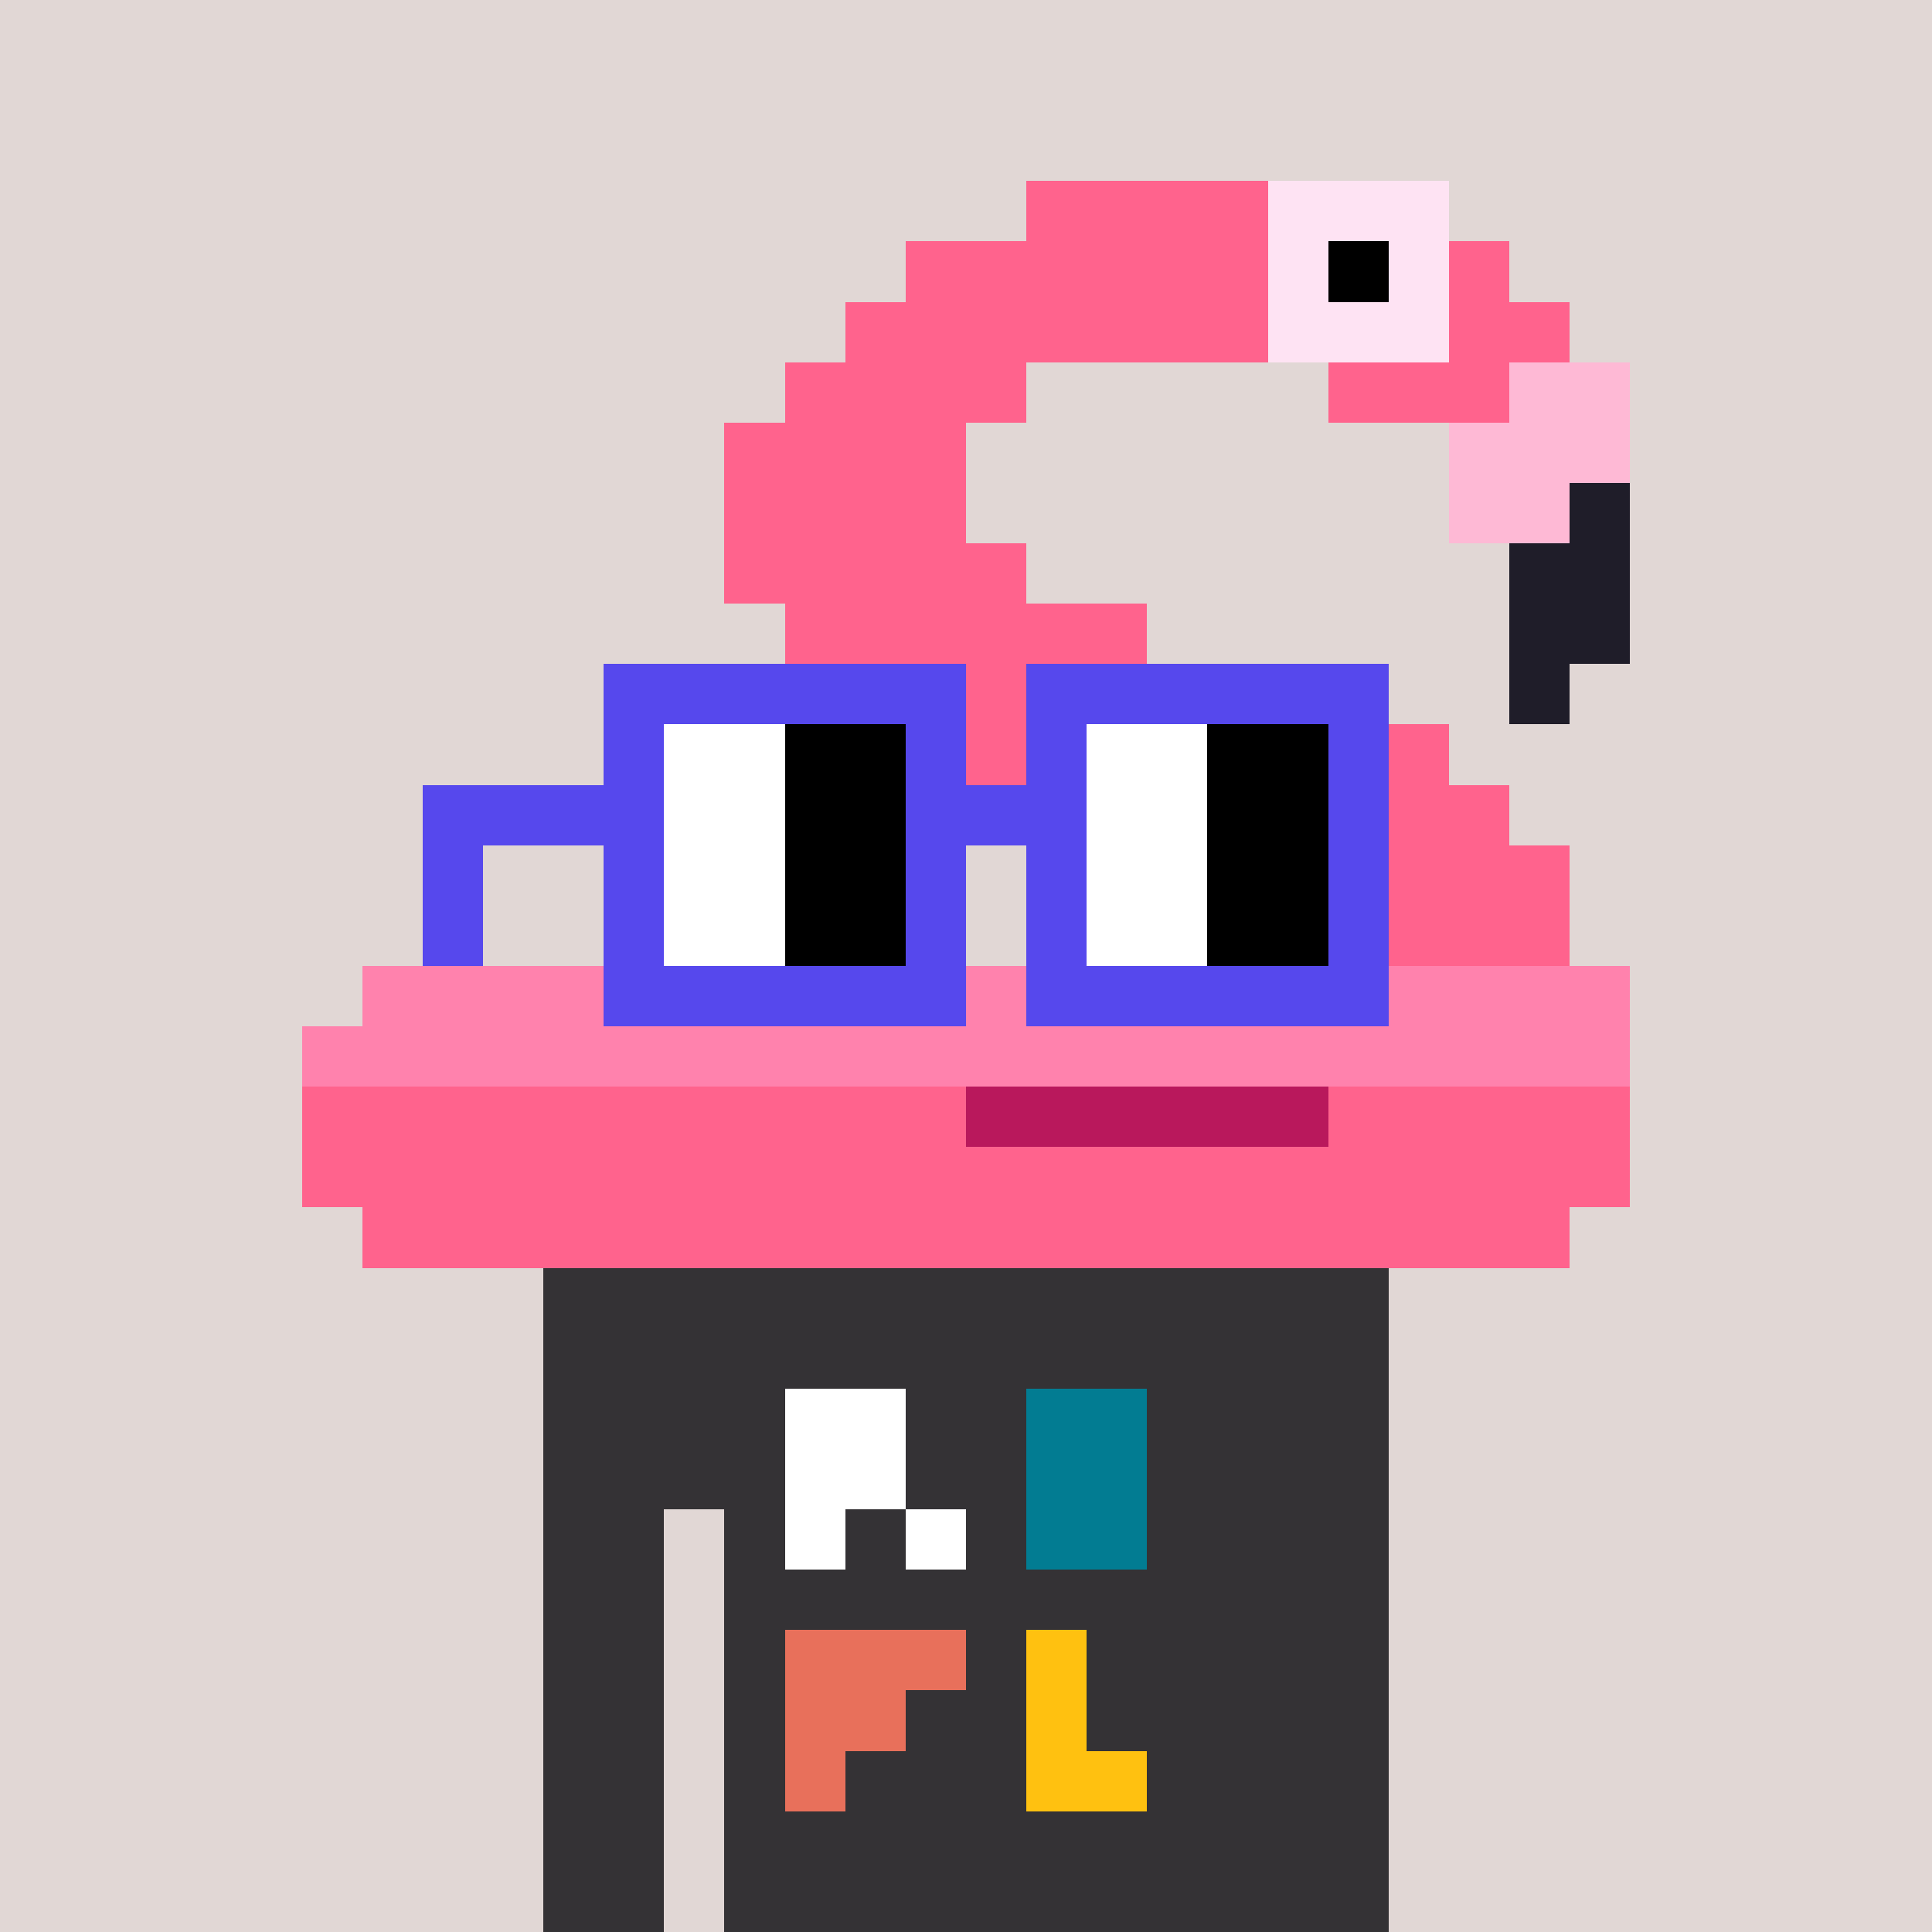 <svg width="320" height="320" viewBox="0 0 320 320" xmlns="http://www.w3.org/2000/svg" shape-rendering="crispEdges"> <rect width="100%" height="100%" fill="#e1d7d5" /><rect width="140" height="10" x="90" y="210" fill="#343235" shape-rendering="crispEdges" /><rect width="140" height="10" x="90" y="220" fill="#343235" shape-rendering="crispEdges" /><rect width="140" height="10" x="90" y="230" fill="#343235" shape-rendering="crispEdges" /><rect width="140" height="10" x="90" y="240" fill="#343235" shape-rendering="crispEdges" /><rect width="20" height="10" x="90" y="250" fill="#343235" shape-rendering="crispEdges" /><rect width="110" height="10" x="120" y="250" fill="#343235" shape-rendering="crispEdges" /><rect width="20" height="10" x="90" y="260" fill="#343235" shape-rendering="crispEdges" /><rect width="110" height="10" x="120" y="260" fill="#343235" shape-rendering="crispEdges" /><rect width="20" height="10" x="90" y="270" fill="#343235" shape-rendering="crispEdges" /><rect width="110" height="10" x="120" y="270" fill="#343235" shape-rendering="crispEdges" /><rect width="20" height="10" x="90" y="280" fill="#343235" shape-rendering="crispEdges" /><rect width="110" height="10" x="120" y="280" fill="#343235" shape-rendering="crispEdges" /><rect width="20" height="10" x="90" y="290" fill="#343235" shape-rendering="crispEdges" /><rect width="110" height="10" x="120" y="290" fill="#343235" shape-rendering="crispEdges" /><rect width="20" height="10" x="90" y="300" fill="#343235" shape-rendering="crispEdges" /><rect width="110" height="10" x="120" y="300" fill="#343235" shape-rendering="crispEdges" /><rect width="20" height="10" x="90" y="310" fill="#343235" shape-rendering="crispEdges" /><rect width="110" height="10" x="120" y="310" fill="#343235" shape-rendering="crispEdges" /><rect width="20" height="10" x="130" y="230" fill="#ffffff" shape-rendering="crispEdges" /><rect width="20" height="10" x="170" y="230" fill="#027c92" shape-rendering="crispEdges" /><rect width="20" height="10" x="130" y="240" fill="#ffffff" shape-rendering="crispEdges" /><rect width="20" height="10" x="170" y="240" fill="#027c92" shape-rendering="crispEdges" /><rect width="10" height="10" x="130" y="250" fill="#ffffff" shape-rendering="crispEdges" /><rect width="10" height="10" x="150" y="250" fill="#ffffff" shape-rendering="crispEdges" /><rect width="20" height="10" x="170" y="250" fill="#027c92" shape-rendering="crispEdges" /><rect width="30" height="10" x="130" y="270" fill="#e8705b" shape-rendering="crispEdges" /><rect width="10" height="10" x="170" y="270" fill="#ffc110" shape-rendering="crispEdges" /><rect width="20" height="10" x="130" y="280" fill="#e8705b" shape-rendering="crispEdges" /><rect width="10" height="10" x="170" y="280" fill="#ffc110" shape-rendering="crispEdges" /><rect width="10" height="10" x="130" y="290" fill="#e8705b" shape-rendering="crispEdges" /><rect width="20" height="10" x="170" y="290" fill="#ffc110" shape-rendering="crispEdges" /><rect width="40" height="10" x="170" y="30" fill="#ff638d" shape-rendering="crispEdges" /><rect width="30" height="10" x="210" y="30" fill="#fee3f3" shape-rendering="crispEdges" /><rect width="60" height="10" x="150" y="40" fill="#ff638d" shape-rendering="crispEdges" /><rect width="10" height="10" x="210" y="40" fill="#fee3f3" shape-rendering="crispEdges" /><rect width="10" height="10" x="220" y="40" fill="#000000" shape-rendering="crispEdges" /><rect width="10" height="10" x="230" y="40" fill="#fee3f3" shape-rendering="crispEdges" /><rect width="10" height="10" x="240" y="40" fill="#ff638d" shape-rendering="crispEdges" /><rect width="70" height="10" x="140" y="50" fill="#ff638d" shape-rendering="crispEdges" /><rect width="30" height="10" x="210" y="50" fill="#fee3f3" shape-rendering="crispEdges" /><rect width="20" height="10" x="240" y="50" fill="#ff638d" shape-rendering="crispEdges" /><rect width="40" height="10" x="130" y="60" fill="#ff638d" shape-rendering="crispEdges" /><rect width="30" height="10" x="220" y="60" fill="#ff638d" shape-rendering="crispEdges" /><rect width="20" height="10" x="250" y="60" fill="#feb9d5" shape-rendering="crispEdges" /><rect width="40" height="10" x="120" y="70" fill="#ff638d" shape-rendering="crispEdges" /><rect width="30" height="10" x="240" y="70" fill="#feb9d5" shape-rendering="crispEdges" /><rect width="40" height="10" x="120" y="80" fill="#ff638d" shape-rendering="crispEdges" /><rect width="20" height="10" x="240" y="80" fill="#feb9d5" shape-rendering="crispEdges" /><rect width="10" height="10" x="260" y="80" fill="#1f1d29" shape-rendering="crispEdges" /><rect width="50" height="10" x="120" y="90" fill="#ff638d" shape-rendering="crispEdges" /><rect width="20" height="10" x="250" y="90" fill="#1f1d29" shape-rendering="crispEdges" /><rect width="60" height="10" x="130" y="100" fill="#ff638d" shape-rendering="crispEdges" /><rect width="20" height="10" x="250" y="100" fill="#1f1d29" shape-rendering="crispEdges" /><rect width="80" height="10" x="140" y="110" fill="#ff638d" shape-rendering="crispEdges" /><rect width="10" height="10" x="250" y="110" fill="#1f1d29" shape-rendering="crispEdges" /><rect width="90" height="10" x="150" y="120" fill="#ff638d" shape-rendering="crispEdges" /><rect width="90" height="10" x="160" y="130" fill="#ff638d" shape-rendering="crispEdges" /><rect width="80" height="10" x="180" y="140" fill="#ff638d" shape-rendering="crispEdges" /><rect width="60" height="10" x="200" y="150" fill="#ff638d" shape-rendering="crispEdges" /><rect width="210" height="10" x="60" y="160" fill="#ff82ad" shape-rendering="crispEdges" /><rect width="220" height="10" x="50" y="170" fill="#ff82ad" shape-rendering="crispEdges" /><rect width="110" height="10" x="50" y="180" fill="#ff638d" shape-rendering="crispEdges" /><rect width="60" height="10" x="160" y="180" fill="#b9185c" shape-rendering="crispEdges" /><rect width="50" height="10" x="220" y="180" fill="#ff638d" shape-rendering="crispEdges" /><rect width="220" height="10" x="50" y="190" fill="#ff638d" shape-rendering="crispEdges" /><rect width="200" height="10" x="60" y="200" fill="#ff638d" shape-rendering="crispEdges" /><rect width="60" height="10" x="100" y="110" fill="#5648ed" shape-rendering="crispEdges" /><rect width="60" height="10" x="170" y="110" fill="#5648ed" shape-rendering="crispEdges" /><rect width="10" height="10" x="100" y="120" fill="#5648ed" shape-rendering="crispEdges" /><rect width="20" height="10" x="110" y="120" fill="#ffffff" shape-rendering="crispEdges" /><rect width="20" height="10" x="130" y="120" fill="#000000" shape-rendering="crispEdges" /><rect width="10" height="10" x="150" y="120" fill="#5648ed" shape-rendering="crispEdges" /><rect width="10" height="10" x="170" y="120" fill="#5648ed" shape-rendering="crispEdges" /><rect width="20" height="10" x="180" y="120" fill="#ffffff" shape-rendering="crispEdges" /><rect width="20" height="10" x="200" y="120" fill="#000000" shape-rendering="crispEdges" /><rect width="10" height="10" x="220" y="120" fill="#5648ed" shape-rendering="crispEdges" /><rect width="40" height="10" x="70" y="130" fill="#5648ed" shape-rendering="crispEdges" /><rect width="20" height="10" x="110" y="130" fill="#ffffff" shape-rendering="crispEdges" /><rect width="20" height="10" x="130" y="130" fill="#000000" shape-rendering="crispEdges" /><rect width="30" height="10" x="150" y="130" fill="#5648ed" shape-rendering="crispEdges" /><rect width="20" height="10" x="180" y="130" fill="#ffffff" shape-rendering="crispEdges" /><rect width="20" height="10" x="200" y="130" fill="#000000" shape-rendering="crispEdges" /><rect width="10" height="10" x="220" y="130" fill="#5648ed" shape-rendering="crispEdges" /><rect width="10" height="10" x="70" y="140" fill="#5648ed" shape-rendering="crispEdges" /><rect width="10" height="10" x="100" y="140" fill="#5648ed" shape-rendering="crispEdges" /><rect width="20" height="10" x="110" y="140" fill="#ffffff" shape-rendering="crispEdges" /><rect width="20" height="10" x="130" y="140" fill="#000000" shape-rendering="crispEdges" /><rect width="10" height="10" x="150" y="140" fill="#5648ed" shape-rendering="crispEdges" /><rect width="10" height="10" x="170" y="140" fill="#5648ed" shape-rendering="crispEdges" /><rect width="20" height="10" x="180" y="140" fill="#ffffff" shape-rendering="crispEdges" /><rect width="20" height="10" x="200" y="140" fill="#000000" shape-rendering="crispEdges" /><rect width="10" height="10" x="220" y="140" fill="#5648ed" shape-rendering="crispEdges" /><rect width="10" height="10" x="70" y="150" fill="#5648ed" shape-rendering="crispEdges" /><rect width="10" height="10" x="100" y="150" fill="#5648ed" shape-rendering="crispEdges" /><rect width="20" height="10" x="110" y="150" fill="#ffffff" shape-rendering="crispEdges" /><rect width="20" height="10" x="130" y="150" fill="#000000" shape-rendering="crispEdges" /><rect width="10" height="10" x="150" y="150" fill="#5648ed" shape-rendering="crispEdges" /><rect width="10" height="10" x="170" y="150" fill="#5648ed" shape-rendering="crispEdges" /><rect width="20" height="10" x="180" y="150" fill="#ffffff" shape-rendering="crispEdges" /><rect width="20" height="10" x="200" y="150" fill="#000000" shape-rendering="crispEdges" /><rect width="10" height="10" x="220" y="150" fill="#5648ed" shape-rendering="crispEdges" /><rect width="60" height="10" x="100" y="160" fill="#5648ed" shape-rendering="crispEdges" /><rect width="60" height="10" x="170" y="160" fill="#5648ed" shape-rendering="crispEdges" /></svg>